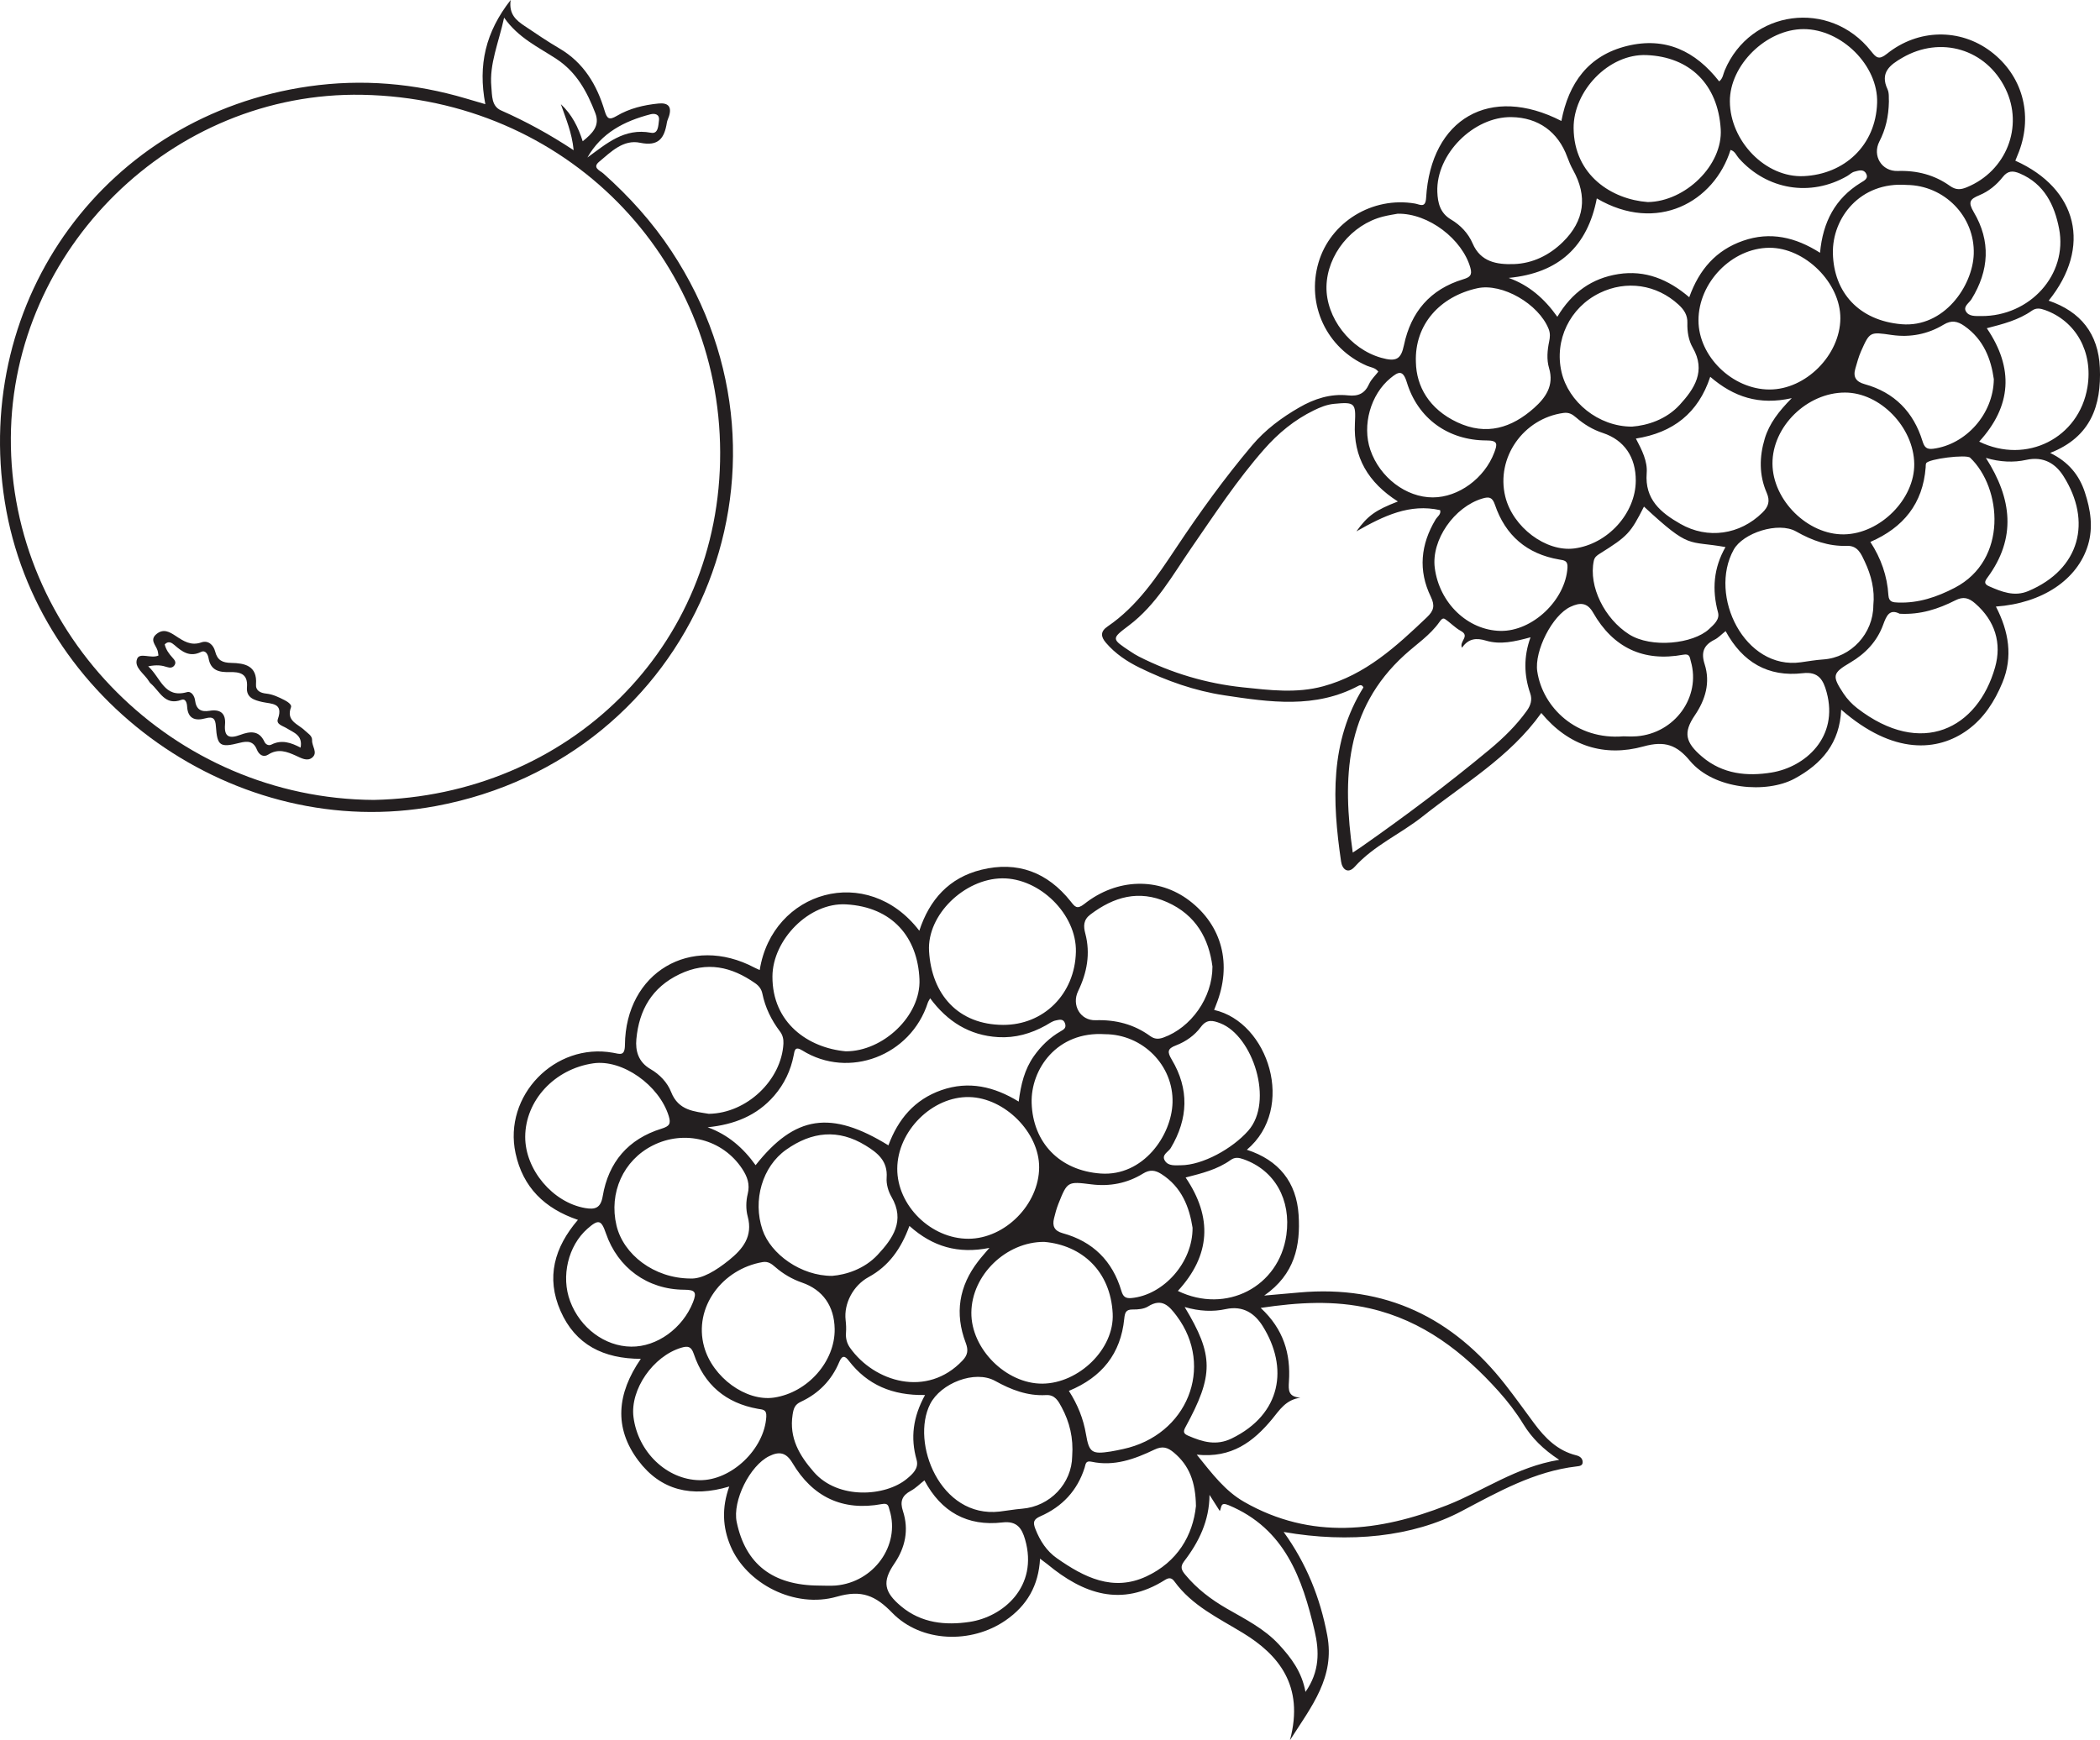 <?xml version="1.0" encoding="UTF-8"?>
<svg xmlns="http://www.w3.org/2000/svg" xmlns:xlink="http://www.w3.org/1999/xlink" width="223.175pt" height="184.985pt" viewBox="0 0 223.175 184.985" version="1.1">
<defs>
<clipPath id="clip1">
  <path d="M 117 1 L 223.176 1 L 223.176 93 L 117 93 Z M 117 1 "/>
</clipPath>
<clipPath id="clip2">
  <path d="M 54 92 L 169 92 L 169 184.984 L 54 184.984 Z M 54 92 "/>
</clipPath>
</defs>
<g id="surface1">
<g clip-path="url(#clip1)" clip-rule="nonzero">
<path style=" stroke:none;fill-rule:evenodd;fill:rgb(13.73%,12.16%,12.549%);fill-opacity:1;" d="M 152.27 52.875 C 155.016 52.871 157.766 50.836 158.797 48.117 C 159.141 47.211 159.207 46.82 157.973 46.82 C 153.898 46.816 150.68 44.484 149.508 40.641 C 149.082 39.234 148.578 39.539 147.773 40.195 C 145.664 41.922 144.734 45.203 145.633 47.828 C 146.637 50.754 149.43 52.879 152.27 52.875 M 211.047 48.676 C 213.836 53.031 214.305 57.207 211.211 61.402 C 210.93 61.785 210.805 62.066 211.379 62.32 C 212.727 62.914 214.082 63.457 215.555 62.832 C 221.086 60.5 222.324 55.406 219.297 50.621 C 218.473 49.312 217.207 48.473 215.332 48.887 C 214 49.184 212.539 49.121 211.047 48.676 M 210.543 33.598 C 215.719 33.637 219.766 29.195 218.828 24.309 C 218.344 21.801 217.258 19.547 214.656 18.441 C 213.91 18.121 213.371 18.137 212.832 18.828 C 212.176 19.664 211.328 20.352 210.352 20.754 C 209.348 21.168 209.129 21.48 209.758 22.547 C 211.582 25.629 211.398 28.758 209.52 31.801 C 209.27 32.207 208.637 32.562 208.914 33.078 C 209.227 33.664 209.941 33.59 210.543 33.598 M 210.336 46.945 C 215.355 49.402 220.949 46.57 221.84 41.16 C 222.457 37.426 220.629 34.137 217.328 32.957 C 216.824 32.777 216.395 32.703 215.941 33.023 C 214.523 34.027 212.871 34.445 211.145 34.891 C 214.035 39.137 213.789 43.164 210.336 46.945 M 159.457 67.066 C 162.859 67.133 166.379 63.781 166.582 60.336 C 166.629 59.586 166.23 59.566 165.695 59.477 C 162.27 58.891 159.98 56.918 158.871 53.652 C 158.598 52.848 158.25 52.785 157.559 52.988 C 154.547 53.875 152.102 57.398 152.477 60.355 C 152.953 64.094 155.973 67 159.457 67.066 M 211.891 40.305 C 211.598 38.199 210.828 36.09 208.758 34.648 C 208.027 34.137 207.391 34.008 206.555 34.512 C 204.871 35.531 203 35.891 201.043 35.609 C 198.723 35.273 198.711 35.246 197.781 37.336 C 197.52 37.926 197.355 38.562 197.172 39.188 C 196.914 40.074 197.246 40.582 198.16 40.836 C 201.324 41.711 203.355 43.789 204.312 46.895 C 204.516 47.551 204.75 47.793 205.453 47.703 C 208.914 47.254 211.848 44.023 211.891 40.305 M 198.77 57.609 C 199.906 59.355 200.566 61.234 200.688 63.273 C 200.734 64.016 201.188 64.031 201.707 64.051 C 203.875 64.133 205.844 63.469 207.742 62.48 C 213.422 59.52 212.742 51.852 209.375 48.656 C 208.977 48.281 204.953 48.773 204.703 49.242 C 204.637 49.363 204.664 49.539 204.648 49.688 C 204.352 53.523 202.297 56.074 198.77 57.609 M 174.711 53.852 C 173.289 56.668 172.98 57 170.016 58.855 C 169.707 59.051 169.465 59.219 169.379 59.617 C 168.805 62.344 170.531 65.781 173.125 67.43 C 175.504 68.938 179.941 68.438 181.625 66.875 C 182.145 66.395 182.781 65.848 182.582 65.109 C 181.926 62.684 182.105 60.371 183.375 58.156 C 179.297 57.422 179.684 58.469 174.711 53.852 M 183.387 67.09 C 182.918 67.461 182.602 67.809 182.207 68.004 C 181.059 68.574 180.754 69.344 181.16 70.609 C 181.781 72.559 181.246 74.375 180.117 76.039 C 178.852 77.898 179.121 78.934 180.879 80.434 C 183.082 82.312 185.707 82.543 188.273 82.121 C 191.836 81.539 195.434 78.379 194.121 73.578 C 193.777 72.312 193.289 71.363 191.594 71.562 C 187.898 71.996 185.184 70.395 183.387 67.09 M 148.535 22.719 C 148.16 22.789 147.562 22.875 146.98 23.023 C 143.629 23.871 141.035 27.086 140.969 30.461 C 140.906 33.758 143.477 37.102 146.793 38.035 C 148.379 38.48 148.887 38.199 149.203 36.695 C 149.945 33.152 151.996 30.754 155.48 29.695 C 156.203 29.473 156.488 29.27 156.262 28.465 C 155.41 25.438 151.824 22.656 148.535 22.719 M 173.84 51.098 C 173.848 48.594 172.621 46.781 170.344 46.027 C 169.27 45.676 168.336 45.109 167.496 44.379 C 167.098 44.035 166.727 43.816 166.152 43.898 C 161.883 44.488 158.969 48.656 159.969 52.777 C 160.762 56.039 164.293 58.695 167.312 58.301 C 170.863 57.836 173.828 54.566 173.84 51.098 M 172.531 78.273 C 172.73 78.273 173.336 78.312 173.934 78.27 C 177.996 77.953 180.781 74.082 179.691 70.305 C 179.566 69.871 179.605 69.465 178.879 69.598 C 174.637 70.383 171.426 68.84 169.301 65.117 C 168.664 64 167.871 64.055 166.91 64.5 C 164.957 65.398 163.047 69.215 163.371 71.367 C 163.941 75.211 167.539 78.691 172.531 78.273 M 181.754 40.055 C 180.48 43.926 177.797 45.996 173.852 46.621 C 174.508 47.855 175.102 49.055 175 50.293 C 174.781 53.102 176.508 54.504 178.578 55.688 C 181.492 57.355 184.914 56.84 187.289 54.5 C 187.934 53.871 188.145 53.277 187.75 52.375 C 186.938 50.508 186.965 48.559 187.547 46.625 C 188.031 45.023 189.031 43.727 190.418 42.324 C 186.945 43.105 184.242 42.199 181.754 40.055 M 200.742 10.777 C 200.711 12.41 200.387 13.762 199.73 15.039 C 198.953 16.551 199.969 18.23 201.676 18.176 C 203.707 18.105 205.582 18.586 207.219 19.758 C 207.863 20.215 208.367 20.176 209.012 19.91 C 213.215 18.195 215.09 13.457 213.133 9.438 C 211.082 5.219 206.246 3.766 202.164 6.141 C 200.871 6.891 199.762 7.703 200.594 9.488 C 200.793 9.918 200.711 10.48 200.742 10.777 M 201.887 65.242 C 200.812 64.699 200.488 65.43 200.125 66.426 C 199.484 68.176 198.262 69.473 196.641 70.43 C 194.727 71.559 194.672 71.84 195.926 73.738 C 196.309 74.312 196.809 74.844 197.355 75.27 C 204.227 80.586 210.191 77.414 212.023 70.945 C 212.75 68.379 212.031 65.992 209.914 64.148 C 209.23 63.551 208.652 63.383 207.797 63.82 C 206 64.73 204.105 65.363 201.887 65.242 M 150.473 38.508 C 150.523 41.043 151.855 43.48 154.879 44.895 C 157.977 46.344 160.656 45.484 163.031 43.371 C 164.25 42.285 165.18 40.992 164.625 39.133 C 164.352 38.223 164.441 37.238 164.637 36.293 C 164.73 35.844 164.762 35.434 164.582 34.977 C 163.52 32.301 159.637 30.062 157 30.641 C 153.043 31.512 150.316 34.488 150.473 38.508 M 173.434 45.352 C 175.082 45.227 177.078 44.598 178.512 43.031 C 180.055 41.344 181.332 39.449 179.895 36.961 C 179.449 36.191 179.297 35.242 179.324 34.332 C 179.352 33.484 178.957 32.91 178.383 32.383 C 176.051 30.238 172.84 29.762 170 31.148 C 166.836 32.691 165.164 36.156 165.949 39.547 C 166.68 42.719 169.855 45.352 173.434 45.352 M 203.434 49.312 C 203.383 45.418 199.809 41.734 196.078 41.73 C 192.035 41.727 188.344 45.344 188.367 49.293 C 188.391 53.18 192.121 56.863 195.969 56.805 C 199.809 56.746 203.48 53.062 203.434 49.312 M 180.504 34.066 C 180.508 37.883 184.109 41.395 188.039 41.406 C 191.891 41.422 195.547 37.762 195.582 33.855 C 195.609 30.082 191.824 26.312 188.023 26.34 C 184.059 26.367 180.496 30.027 180.504 34.066 M 202.637 19.66 C 197.672 19.285 194.707 23.18 194.789 26.926 C 194.879 31.07 197.539 34.07 202.066 34.465 C 206.602 34.855 209.648 30.395 209.758 27 C 209.883 22.992 206.625 19.699 202.637 19.66 M 199.086 64.352 C 199.258 62.707 198.863 61.156 198.176 59.699 C 197.809 58.922 197.445 57.988 196.297 58.027 C 194.328 58.094 192.578 57.461 190.879 56.496 C 188.996 55.426 185.238 56.645 184.246 58.434 C 181.531 63.332 185.418 71.254 191.395 70.402 C 192.168 70.293 192.961 70.156 193.758 70.102 C 196.734 69.902 199.082 67.336 199.086 64.352 M 160.629 12.449 C 156.602 12.387 152.609 16.395 152.75 20.395 C 152.793 21.566 153.043 22.648 154.207 23.336 C 155.211 23.93 156.039 24.801 156.5 25.875 C 157.355 27.867 159.102 28.129 160.863 28.074 C 162.871 28.012 164.66 27.133 166.098 25.719 C 168.398 23.465 168.727 20.848 167.176 18.074 C 166.934 17.641 166.738 17.172 166.566 16.707 C 165.59 14.012 163.477 12.492 160.629 12.449 M 191.68 3.094 C 187.719 3.09 183.812 6.922 183.84 10.789 C 183.867 14.984 187.621 18.918 191.699 18.723 C 195.996 18.516 199.34 15.484 199.488 10.941 C 199.617 6.957 195.695 3.098 191.68 3.094 M 175.121 21.48 C 179.105 21.422 183.102 17.562 182.867 13.719 C 182.57 8.977 179.594 6.035 174.969 5.855 C 170.957 5.699 167.207 9.68 167.234 13.613 C 167.27 18.641 171.309 21.203 175.121 21.48 M 160.332 29.543 C 162.504 30.316 164.145 31.758 165.504 33.676 C 167.066 31.062 169.195 29.578 171.984 29.137 C 174.84 28.688 177.293 29.691 179.523 31.598 C 180.578 28.645 182.371 26.598 185.23 25.598 C 188.133 24.582 190.824 25.215 193.422 26.871 C 193.723 23.574 195.047 21.098 197.73 19.438 C 198.113 19.199 198.629 18.977 198.297 18.418 C 198.016 17.938 197.484 18.145 197.074 18.25 C 196.793 18.32 196.566 18.566 196.305 18.715 C 192.41 20.953 187.789 20.188 184.797 16.828 C 184.527 16.523 184.383 16.066 183.91 15.938 C 182.18 21.449 176.117 24.863 169.699 21.094 C 168.707 26.199 165.664 29.031 160.332 29.543 M 155.371 68.855 C 155.047 68.16 156.273 67.625 155.242 67.066 C 154.633 66.734 154.145 66.195 153.562 65.805 C 153.305 65.633 153.109 65.934 152.977 66.117 C 151.977 67.535 150.527 68.48 149.27 69.625 C 142.922 75.402 142.648 82.727 143.762 90.633 C 144.156 90.375 144.359 90.246 144.559 90.105 C 149.289 86.797 153.895 83.34 158.336 79.648 C 159.816 78.41 161.148 77.109 162.262 75.555 C 162.676 74.98 162.855 74.379 162.625 73.715 C 161.961 71.777 161.902 69.828 162.656 67.746 C 160.973 68.203 159.449 68.559 157.914 68.098 C 156.918 67.801 156.074 67.844 155.371 68.855 M 148.559 53.309 C 145.387 51.285 143.809 48.598 143.992 45 C 144.102 42.844 143.992 42.715 141.773 42.93 C 141.008 43.004 140.309 43.289 139.633 43.621 C 137.57 44.625 135.836 46.055 134.328 47.777 C 131.465 51.035 129.09 54.652 126.637 58.207 C 124.617 61.133 122.887 64.293 119.969 66.492 C 118.102 67.902 118.094 67.906 120.137 69.254 C 120.43 69.449 120.727 69.641 121.039 69.797 C 124.52 71.562 128.227 72.66 132.082 73.066 C 134.914 73.363 137.777 73.73 140.625 72.953 C 145.125 71.73 148.398 68.707 151.648 65.613 C 152.371 64.922 152.52 64.391 152.055 63.43 C 150.699 60.641 150.977 57.879 152.562 55.23 C 152.758 54.906 153.176 54.668 153.047 54.23 C 149.816 53.508 147.078 54.824 144.152 56.484 C 145.363 54.805 146.168 54.238 148.559 53.309 M 217.719 31.961 C 221.129 33.121 223 35.488 223.16 39.086 C 223.332 43.105 222.211 46.453 217.879 48.148 C 219.805 49.086 220.961 50.484 221.566 52.332 C 222.168 54.172 222.473 56.043 221.898 57.945 C 220.789 61.613 217.062 64.125 212.113 64.48 C 213.477 67.109 213.945 69.82 212.797 72.582 C 211.98 74.547 210.855 76.332 209.082 77.613 C 205.949 79.875 201.227 80.297 195.668 75.434 C 195.527 78.977 193.617 81.203 190.711 82.773 C 187.746 84.375 182.164 83.953 179.594 80.875 C 178.223 79.23 176.973 78.707 174.66 79.348 C 170.512 80.496 166.707 79.32 163.801 75.793 C 160.434 80.516 155.547 83.324 151.207 86.777 C 148.859 88.648 146.035 89.855 143.977 92.133 C 143.254 92.941 142.641 92.418 142.52 91.57 C 141.586 85.176 141.305 78.855 144.895 73.074 C 144.766 72.797 144.562 72.801 144.387 72.895 C 139.781 75.363 134.934 74.641 130.113 73.914 C 126.977 73.441 123.996 72.387 121.148 70.996 C 119.785 70.332 118.535 69.5 117.535 68.332 C 116.965 67.668 116.934 67.121 117.715 66.59 C 120.867 64.441 122.93 61.336 124.996 58.234 C 127.5 54.469 130.145 50.805 133.062 47.348 C 134.473 45.676 136.199 44.395 138.086 43.309 C 139.691 42.383 141.406 41.832 143.266 42.031 C 144.352 42.148 145.047 41.832 145.5 40.816 C 145.719 40.332 146.148 39.938 146.477 39.508 C 146.16 39.074 145.672 39.059 145.27 38.883 C 140.984 37.023 138.805 32.383 140.125 27.906 C 141.395 23.594 145.852 20.867 150.371 21.637 C 150.895 21.727 151.496 22.172 151.559 21.027 C 152.059 12.598 158.375 8.973 165.934 12.859 C 166.703 8.836 168.793 5.902 172.906 4.887 C 176.977 3.887 180.176 5.414 182.703 8.652 C 183.105 8.34 183.125 7.875 183.289 7.492 C 186.008 1.02 194.457 -0.113 198.84 5.434 C 199.395 6.137 199.672 6.406 200.531 5.719 C 203.855 3.051 208.293 3.004 211.562 5.465 C 214.902 7.984 216.074 12.133 214.566 16.117 C 214.441 16.441 214.305 16.762 214.176 17.082 C 220.828 20.062 222.309 26.277 217.719 31.961 "/>
</g>
<g clip-path="url(#clip2)" clip-rule="nonzero">
<path style=" stroke:none;fill-rule:evenodd;fill:rgb(13.73%,12.16%,12.549%);fill-opacity:1;" d="M 67.074 143.152 C 69.836 143.188 72.555 141.184 73.645 138.438 C 74.062 137.379 73.898 137.105 72.723 137.102 C 68.805 137.09 65.652 134.766 64.395 131.113 C 63.898 129.66 63.602 129.586 62.43 130.617 C 60.375 132.426 59.598 135.688 60.594 138.332 C 61.656 141.168 64.281 143.121 67.074 143.152 M 125.898 138.941 C 128.996 144.074 129.004 146.176 125.969 151.738 C 125.68 152.266 125.855 152.441 126.301 152.633 C 127.801 153.281 129.262 153.711 130.895 152.914 C 136.211 150.32 136.941 145.363 134.191 140.969 C 133.371 139.66 132.148 138.754 130.258 139.164 C 128.922 139.457 127.465 139.398 125.898 138.941 M 125.48 123.871 C 127.812 123.863 130.973 122.102 132.648 120.207 C 135.422 117.074 133.137 110.121 129.699 108.781 C 128.887 108.465 128.25 108.312 127.613 109.18 C 126.953 110.07 126.016 110.73 124.973 111.129 C 124.07 111.473 124.031 111.809 124.523 112.633 C 126.395 115.762 126.285 118.914 124.418 122.043 C 124.164 122.465 123.383 122.762 123.812 123.41 C 124.188 123.973 124.879 123.871 125.48 123.871 M 125.176 137.23 C 130.312 139.719 135.934 136.789 136.707 131.285 C 137.234 127.52 135.465 124.402 132.172 123.238 C 131.672 123.059 131.246 122.98 130.785 123.312 C 129.375 124.324 127.719 124.73 126 125.172 C 128.883 129.422 128.652 133.449 125.176 137.23 M 74.32 157.348 C 77.723 157.414 81.246 154.031 81.438 150.598 C 81.484 149.812 81.051 149.852 80.543 149.762 C 77.125 149.152 74.828 147.188 73.727 143.914 C 73.453 143.102 73.082 143.066 72.406 143.266 C 69.41 144.156 66.949 147.715 67.324 150.645 C 67.801 154.355 70.855 157.281 74.32 157.348 M 126.738 130.508 C 126.398 128.348 125.605 126.188 123.414 124.797 C 122.758 124.379 122.188 124.312 121.473 124.754 C 119.793 125.793 117.926 126.148 115.969 125.898 C 113.469 125.586 113.43 125.582 112.488 127.949 C 112.285 128.461 112.137 128.996 112.012 129.527 C 111.82 130.324 112.043 130.844 112.926 131.09 C 116.141 131.969 118.23 134.039 119.176 137.234 C 119.352 137.82 119.594 138.043 120.234 137.988 C 123.629 137.68 126.77 134.219 126.738 130.508 M 128.539 158.91 C 128.523 161.648 127.422 163.91 125.836 165.977 C 125.387 166.566 125.57 166.922 125.965 167.398 C 127.195 168.887 128.695 170.023 130.363 170.988 C 132.309 172.113 134.344 173.117 135.91 174.809 C 137.219 176.223 138.355 177.73 138.738 179.855 C 140.262 177.676 140.207 175.516 139.715 173.395 C 138.402 167.777 136.559 162.508 130.578 160.008 C 129.676 159.629 129.848 160.199 129.633 160.629 C 129.23 159.996 128.887 159.453 128.539 158.91 M 113.594 147.855 C 114.527 149.309 115.137 150.82 115.414 152.477 C 115.742 154.418 116.055 154.609 118.027 154.301 C 118.473 154.23 118.914 154.133 119.352 154.039 C 126.176 152.574 129.098 145.301 125.051 139.891 C 124.254 138.828 123.488 137.945 122.004 138.883 C 121.566 139.156 120.938 139.211 120.398 139.203 C 119.641 139.191 119.547 139.535 119.477 140.195 C 119.105 143.883 117.133 146.391 113.594 147.855 M 98.309 148.293 C 94.84 148.359 92.18 147.223 90.199 144.645 C 89.82 144.148 89.512 144.012 89.191 144.781 C 88.391 146.711 87.004 148.133 85.105 149.016 C 84.48 149.309 84.34 149.695 84.234 150.379 C 83.848 152.875 84.969 154.738 86.496 156.488 C 89.086 159.449 94.117 159.078 96.375 157.203 C 96.992 156.691 97.668 156.09 97.41 155.184 C 96.746 152.844 97.02 150.633 98.309 148.293 M 98.242 157.367 C 97.742 157.758 97.312 158.203 96.793 158.48 C 95.859 158.984 95.621 159.605 95.961 160.637 C 96.609 162.629 96.207 164.516 95.039 166.227 C 93.734 168.133 93.949 169.238 95.77 170.758 C 97.934 172.566 100.504 172.793 103.039 172.414 C 106.602 171.883 110.387 168.664 108.938 163.645 C 108.605 162.496 108.098 161.652 106.535 161.84 C 102.805 162.277 100.02 160.719 98.242 157.367 M 55.816 120.844 C 55.805 124.344 58.75 127.832 62.195 128.422 C 63.23 128.598 63.836 128.438 64.051 127.168 C 64.66 123.547 66.762 121.078 70.297 119.984 C 71.125 119.727 71.328 119.48 71.07 118.641 C 70.055 115.355 66.145 112.586 63.051 113.035 C 58.93 113.633 55.832 116.98 55.816 120.844 M 88.703 141.277 C 88.664 138.84 87.449 137.109 85.234 136.344 C 84.176 135.977 83.23 135.422 82.387 134.688 C 82.004 134.352 81.629 134.066 81.047 134.164 C 76.781 134.891 73.672 138.961 74.828 143.16 C 75.727 146.41 79.273 149.016 82.273 148.566 C 85.84 148.027 88.754 144.727 88.703 141.277 M 87.008 168.551 C 87.609 168.551 88.215 168.594 88.812 168.547 C 92.867 168.203 95.684 164.266 94.547 160.562 C 94.41 160.133 94.441 159.75 93.719 159.887 C 89.543 160.664 86.355 159.129 84.215 155.516 C 83.547 154.387 82.809 154.27 81.75 154.789 C 79.684 155.801 77.824 159.551 78.293 161.801 C 79.227 166.273 82.117 168.523 87.008 168.551 M 96.648 130.32 C 95.762 132.75 94.449 134.594 92.309 135.758 C 90.676 136.648 89.664 138.566 89.867 140.328 C 89.918 140.777 89.941 141.234 89.906 141.684 C 89.859 142.27 90.012 142.812 90.324 143.258 C 92.906 146.922 98.527 148.621 102.297 144.621 C 102.852 144.035 102.926 143.516 102.629 142.742 C 101.445 139.629 101.91 136.723 103.949 134.086 C 104.285 133.645 104.66 133.234 105.148 132.656 C 101.824 133.316 99.129 132.543 96.648 130.32 M 128.852 102.746 C 128.473 99.805 127.121 97.273 124.035 95.902 C 121.02 94.562 118.375 95.332 115.879 97.215 C 115.133 97.777 115.129 98.445 115.336 99.223 C 115.906 101.371 115.52 103.406 114.574 105.363 C 113.859 106.844 114.812 108.504 116.43 108.453 C 118.566 108.383 120.512 108.879 122.242 110.141 C 122.684 110.461 123.102 110.488 123.645 110.293 C 126.566 109.242 128.855 106.078 128.852 102.746 M 127.098 160.098 C 127.059 157.539 126.387 155.793 124.77 154.43 C 124.09 153.852 123.543 153.684 122.664 154.109 C 120.574 155.113 118.391 155.902 116.008 155.387 C 115.359 155.246 115.387 155.629 115.27 156.012 C 114.5 158.453 112.887 160.168 110.57 161.184 C 109.812 161.516 109.766 161.84 110.039 162.547 C 110.531 163.797 111.227 164.879 112.32 165.645 C 115.199 167.664 118.266 169.234 121.82 167.582 C 125.141 166.039 126.773 163.211 127.098 160.098 M 73.363 135.91 C 74.605 135.98 76.094 135.07 77.48 133.953 C 78.945 132.77 80.031 131.434 79.461 129.312 C 79.258 128.566 79.273 127.684 79.461 126.926 C 79.719 125.879 79.418 125.074 78.875 124.25 C 76.805 121.109 72.754 120.051 69.352 121.777 C 66.246 123.352 64.691 126.789 65.516 130.273 C 66.246 133.348 69.492 135.887 73.363 135.91 M 88.434 135.629 C 89.906 135.512 91.859 134.906 93.27 133.391 C 94.863 131.684 96.234 129.773 94.734 127.219 C 94.395 126.637 94.176 125.859 94.227 125.195 C 94.355 123.426 93.285 122.562 91.996 121.773 C 89.074 119.977 86.262 120.297 83.551 122.215 C 81.016 124.004 79.973 127.594 81.031 130.727 C 81.902 133.316 85.133 135.645 88.434 135.629 M 110.977 132.016 C 106.922 131.996 103.266 135.539 103.23 139.531 C 103.191 143.383 106.922 147.113 110.785 147.086 C 114.637 147.055 118.441 143.414 118.25 139.633 C 118.023 135.129 114.98 132.367 110.977 132.016 M 117.434 109.938 C 112.316 109.598 109.527 113.68 109.637 117.258 C 109.77 121.457 112.602 124.438 116.98 124.75 C 121.484 125.066 124.508 120.719 124.609 117.219 C 124.727 113.238 121.422 109.949 117.434 109.938 M 95.355 124.223 C 95.332 128.148 98.938 131.699 102.93 131.684 C 106.816 131.668 110.414 128.031 110.434 124.098 C 110.453 120.395 106.773 116.699 102.996 116.621 C 99.078 116.539 95.379 120.223 95.355 124.223 M 113.945 154.801 C 114.09 152.855 113.668 151.168 112.828 149.598 C 112.484 148.953 112.113 148.246 111.176 148.301 C 109.199 148.414 107.457 147.738 105.754 146.793 C 103.598 145.602 99.977 147.043 98.855 149.246 C 96.762 153.359 99.914 161.41 106.234 160.684 C 107.023 160.594 107.809 160.445 108.605 160.383 C 111.621 160.145 113.91 157.668 113.945 154.801 M 75.324 118.402 C 79.387 118.344 83.055 114.801 83.258 110.938 C 83.281 110.453 83.176 110.031 82.902 109.664 C 81.977 108.449 81.324 107.113 81.016 105.609 C 80.922 105.152 80.656 104.801 80.266 104.527 C 77.754 102.766 75.141 102.156 72.219 103.559 C 69.281 104.961 67.914 107.375 67.629 110.461 C 67.512 111.715 67.84 112.902 69.137 113.652 C 70.094 114.203 70.926 115.066 71.324 116.086 C 72.105 118.086 73.824 118.145 75.324 118.402 M 106.488 93.371 C 102.496 93.422 98.508 97.246 98.734 101.105 C 99.004 105.719 101.828 108.926 106.598 108.949 C 110.898 108.969 114.238 105.691 114.34 101.18 C 114.43 97.18 110.465 93.32 106.488 93.371 M 89.879 111.758 C 93.828 111.781 97.883 107.988 97.715 104.098 C 97.52 99.621 94.828 96.414 89.914 96.137 C 85.992 95.914 82.105 99.902 82.09 103.805 C 82.07 108.738 85.887 111.391 89.879 111.758 M 98.852 106.121 C 98.734 106.34 98.645 106.457 98.602 106.594 C 96.793 112.227 90.207 114.746 85.262 111.664 C 84.484 111.18 84.445 111.664 84.348 112.18 C 84.035 113.797 83.352 115.23 82.277 116.477 C 80.438 118.602 78.035 119.547 75.203 119.832 C 77.375 120.617 78.996 122.035 80.301 123.863 C 84.488 118.559 88.316 117.996 94.414 121.754 C 95.441 118.977 97.184 116.887 100.055 115.883 C 102.969 114.871 105.656 115.508 108.262 117.102 C 108.492 115.273 108.887 113.676 109.867 112.281 C 110.633 111.195 111.562 110.293 112.719 109.629 C 113.031 109.449 113.336 109.289 113.195 108.824 C 113.023 108.234 112.539 108.414 112.203 108.477 C 111.828 108.551 111.488 108.809 111.141 109.004 C 109.566 109.879 107.898 110.355 106.086 110.25 C 103.02 110.074 100.676 108.586 98.852 106.121 M 165.703 155.184 C 163.988 154.062 162.785 152.852 161.891 151.391 C 161.125 150.141 160.242 148.992 159.27 147.906 C 155.516 143.723 151.215 140.383 145.594 139.09 C 141.801 138.215 138.02 138.43 133.977 139.035 C 136.426 141.301 137.176 143.941 136.98 146.859 C 136.922 147.797 136.898 148.477 138.195 148.582 C 136.645 148.793 135.98 149.898 135.199 150.848 C 133.207 153.254 130.895 155.031 127.184 154.633 C 128.828 156.668 130.184 158.488 132.223 159.656 C 139.344 163.73 146.621 162.824 153.785 160.008 C 157.672 158.48 161.141 155.93 165.703 155.184 M 77.5 158.023 C 73.504 159.215 70.215 158.434 67.836 155.262 C 65.219 151.773 65.559 148.141 68.102 144.449 C 64.152 144.438 61.152 142.965 59.57 139.359 C 58.008 135.801 58.91 132.602 61.418 129.676 C 57.867 128.469 55.57 126.215 54.789 122.59 C 53.473 116.484 58.973 110.801 65.145 111.91 C 65.898 112.047 66.402 112.301 66.414 111.078 C 66.484 103.371 73.406 99.273 80.195 102.867 C 80.367 102.957 80.551 103.031 80.738 103.117 C 82.066 94.703 92.172 91.719 97.699 98.941 C 98.781 95.625 100.871 93.305 104.281 92.461 C 108.137 91.508 111.32 92.73 113.777 95.812 C 114.234 96.387 114.441 96.719 115.234 96.094 C 118.707 93.344 123.129 93.25 126.395 95.734 C 129.891 98.395 130.957 102.531 129.246 106.797 C 129.172 106.984 129.102 107.172 129.031 107.359 C 134.812 108.66 137.762 117.797 132.508 122.223 C 135.902 123.324 137.785 125.664 138.008 129.148 C 138.215 132.406 137.617 135.449 134.352 137.723 C 135.867 137.59 136.973 137.492 138.082 137.395 C 147.215 136.578 154.414 140.07 159.984 147.203 C 161.035 148.547 162.027 149.938 163.043 151.309 C 164.203 152.871 165.527 154.211 167.504 154.703 C 167.859 154.789 168.18 154.992 168.195 155.402 C 168.215 155.812 167.867 155.848 167.566 155.883 C 163.066 156.406 159.23 158.582 155.316 160.648 C 150.172 163.367 143.41 164.078 136.418 162.852 C 138.84 166.215 140.297 169.828 141.051 173.836 C 141.887 178.301 139.414 181.348 137.09 184.984 C 138.652 179.145 135.816 175.867 132.098 173.594 C 129.5 172.008 126.676 170.691 124.812 168.113 C 124.531 167.727 124.25 167.672 123.805 167.953 C 119.18 170.879 115.125 169.441 111.305 166.277 C 111.113 166.121 110.91 165.977 110.531 165.691 C 110.375 168.555 109.152 170.672 106.871 172.25 C 103.234 174.766 97.902 174.617 94.82 171.445 C 93.051 169.625 91.582 168.969 88.938 169.73 C 84.445 171.027 79.324 168.344 77.641 164.359 C 76.793 162.363 76.688 160.285 77.5 158.023 "/>
</g>
<path style=" stroke:none;fill-rule:evenodd;fill:rgb(13.73%,12.16%,12.549%);fill-opacity:1;" d="M 62.426 16.746 C 64.457 15.277 66.328 13.574 69.191 14.113 C 69.957 14.262 69.961 13.352 70.031 12.797 C 70.117 12.109 69.543 12.039 69.121 12.152 C 66.352 12.871 63.918 14.117 62.426 16.746 M 53.574 1.875 C 53.004 4.535 51.988 6.777 52.219 9.238 C 52.305 10.164 52.223 11.285 53.25 11.738 C 55.863 12.895 58.363 14.25 60.965 15.969 C 60.781 14.074 60.125 12.598 59.605 11.074 C 60.777 12.164 61.461 13.539 61.926 15.016 C 62.961 14.184 63.785 13.367 63.266 12.023 C 62.391 9.754 61.289 7.691 59.145 6.273 C 57.246 5.02 55.102 4.055 53.574 1.875 M 39.723 85.035 C 60.363 84.594 76.59 68.871 76.535 48.094 C 76.484 27.363 60.137 10.5 38.52 10.078 C 18.262 9.684 1.285 26.488 1.152 46.512 C 1.016 67.473 18.465 84.902 39.723 85.035 M 51.578 11.074 C 50.781 6.906 51.609 3.391 54.27 0 C 54.055 1.523 54.875 2.172 55.754 2.762 C 56.965 3.574 58.168 4.398 59.426 5.133 C 62.023 6.645 63.434 9.016 64.258 11.781 C 64.516 12.648 64.754 12.785 65.539 12.324 C 66.895 11.52 68.414 11.16 69.977 11.004 C 70.98 10.906 71.414 11.309 71.105 12.332 C 71.035 12.57 70.906 12.797 70.871 13.039 C 70.609 14.672 70.008 15.59 68.027 15.176 C 66.242 14.801 64.934 16.137 63.668 17.199 C 62.906 17.836 63.777 18.133 64.121 18.441 C 66.875 20.895 69.328 23.609 71.363 26.699 C 86.707 49.957 73.695 80.602 46.312 85.688 C 25.137 89.621 3.887 74.609 0.508 53.324 C -2.918 31.758 11.344 12.258 32.824 9.18 C 38.48 8.371 44.055 8.848 49.531 10.473 C 50.152 10.652 50.77 10.836 51.578 11.074 "/>
<path style=" stroke:none;fill-rule:evenodd;fill:rgb(13.73%,12.16%,12.549%);fill-opacity:1;" d="M 15.75 70.832 C 17.109 72.066 17.434 74.254 19.871 73.578 C 20.336 73.445 20.672 73.984 20.73 74.453 C 20.852 75.41 21.355 75.711 22.27 75.559 C 23.395 75.371 24.016 75.809 23.914 77.02 C 23.801 78.363 24.395 78.543 25.539 78.117 C 26.512 77.754 27.52 77.594 28.094 78.836 C 28.234 79.148 28.555 79.301 28.844 79.152 C 29.934 78.598 30.938 78.945 31.945 79.477 C 32.195 78.141 31.191 77.875 30.473 77.418 C 30.062 77.16 29.328 77.008 29.531 76.434 C 30.148 74.699 28.844 74.84 27.898 74.629 C 27.02 74.434 26.152 74.176 26.246 73.062 C 26.367 71.586 25.469 71.418 24.371 71.445 C 23.277 71.473 22.387 71.273 22.164 69.965 C 22.105 69.617 21.867 69.059 21.359 69.305 C 20.172 69.887 19.367 69.293 18.543 68.574 C 18.254 68.32 17.891 68.09 17.504 68.504 C 17.641 69.066 17.961 69.504 18.336 69.914 C 18.543 70.145 18.754 70.387 18.551 70.707 C 18.359 71.004 18.055 71.012 17.75 70.91 C 17.219 70.734 16.684 70.645 15.75 70.832 M 16.84 69.684 C 16.809 69.508 16.797 69.309 16.738 69.129 C 16.551 68.559 15.875 68.016 16.637 67.395 C 17.383 66.789 18.027 67.176 18.684 67.609 C 19.5 68.145 20.285 68.68 21.395 68.289 C 22.125 68.035 22.684 68.551 22.863 69.246 C 23.105 70.191 23.625 70.453 24.582 70.469 C 25.984 70.496 27.355 70.754 27.207 72.73 C 27.152 73.418 27.668 73.664 28.285 73.73 C 28.996 73.805 29.629 74.113 30.254 74.434 C 30.578 74.598 31.023 74.914 30.93 75.168 C 30.367 76.656 31.676 76.953 32.387 77.648 C 32.699 77.953 33.195 78.199 33.168 78.703 C 33.137 79.324 33.812 80.016 33.176 80.535 C 32.645 80.973 31.992 80.578 31.465 80.34 C 30.477 79.891 29.551 79.543 28.5 80.219 C 27.969 80.559 27.512 80.207 27.301 79.688 C 26.934 78.773 26.312 78.754 25.477 78.965 C 23.379 79.5 23.086 79.297 22.945 77.219 C 22.895 76.426 22.672 76.129 21.84 76.359 C 20.754 76.66 19.953 76.418 19.883 75.082 C 19.863 74.73 19.719 74.23 19.293 74.391 C 17.504 75.062 16.977 73.465 16.012 72.652 C 15.938 72.59 15.879 72.504 15.828 72.418 C 15.355 71.625 14.207 70.957 14.574 70.031 C 14.855 69.324 16.051 70.047 16.84 69.684 "/>
</g>
</svg>
